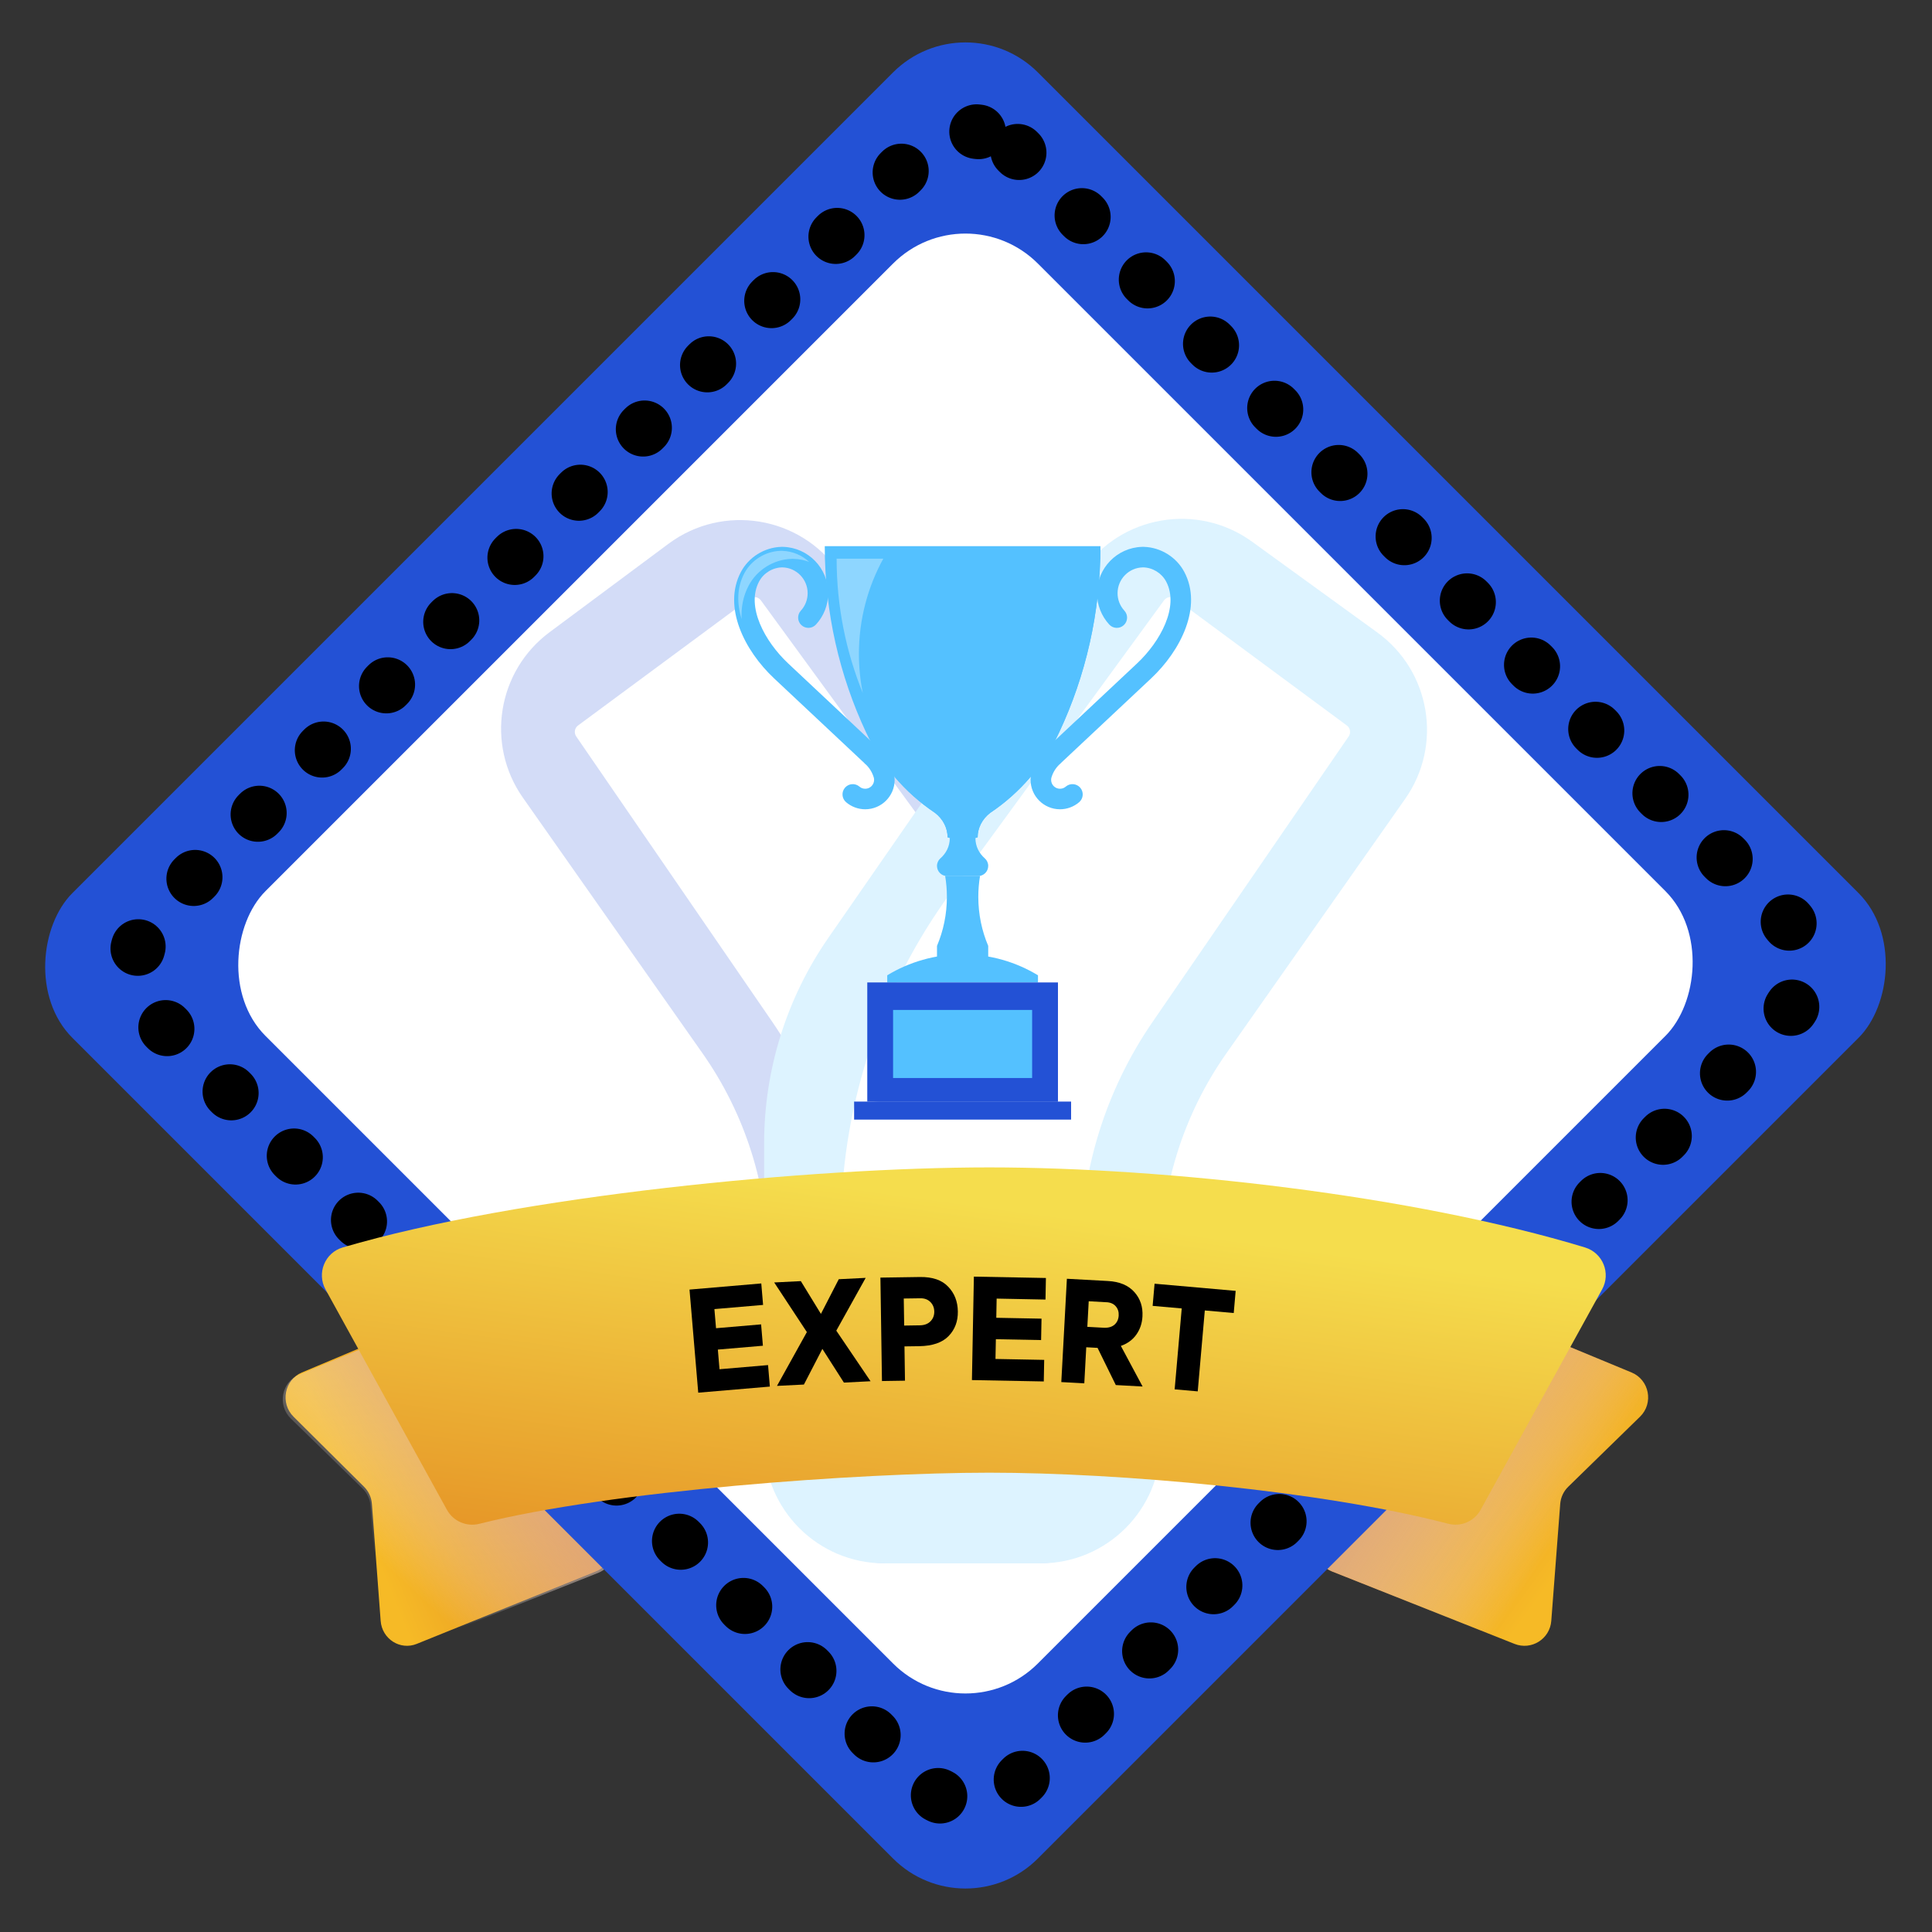 <?xml version="1.0" encoding="UTF-8"?><svg width="283" height="283" viewBox="0 0 283 283" fill="none" xmlns="http://www.w3.org/2000/svg">
<rect x="0" y="0" width="283" height="283" fill="#333333" stroke="none"/>
<rect x="92" y="84" width="100" height="72" fill="white"/>
<path d="M68.443 190.839L44.221 201.04C41.651 202.123 41.009 205.539 42.994 207.515L53.319 217.775C53.996 218.442 54.405 219.346 54.475 220.298L55.759 237.427C55.958 240.081 58.621 241.783 61.05 240.795L87.281 230.19C89.395 229.333 90.341 226.809 89.314 224.738L73.371 192.684C72.461 190.839 70.3 190.029 68.431 190.815L68.443 190.839Z" fill="url(#paint0_linear_2509_6808)"/>
<g style="mix-blend-mode:multiply">
<path d="M68.463 191.173L43.852 201.343C41.241 202.423 40.588 205.829 42.606 207.799L53.096 218.028C53.784 218.692 54.2 219.594 54.271 220.544L55.576 237.62C55.778 240.266 58.483 241.963 60.952 240.978L87.604 230.405C89.752 229.55 90.713 227.035 89.669 224.97L73.471 193.013C72.546 191.173 70.35 190.366 68.451 191.15L68.463 191.173Z" fill="url(#paint1_linear_2509_6808)"/>
</g>
<path d="M214.313 190.827L238.985 201.04C241.602 202.123 242.256 205.539 240.234 207.515L229.718 217.775C229.028 218.442 228.612 219.346 228.54 220.298L227.232 237.427C227.03 240.081 224.318 241.783 221.843 240.795L195.126 230.19C192.973 229.333 192.01 226.809 193.056 224.738L209.282 192.684C210.21 190.839 212.41 190.029 214.313 190.815V190.827Z" fill="url(#paint2_linear_2509_6808)"/>
<path style="mix-blend-mode:multiply" d="M214.313 190.827L238.985 201.04C241.602 202.123 242.256 205.539 240.234 207.515L229.718 217.775C229.028 218.442 228.612 219.346 228.54 220.298L227.232 237.427C227.03 240.081 224.318 241.783 221.843 240.795L195.126 230.19C192.973 229.333 192.01 226.809 193.056 224.738L209.282 192.684C210.21 190.839 212.41 190.029 214.313 190.815V190.827Z" fill="url(#paint3_linear_2509_6808)"/>
<rect x="141.421" width="200" height="200" rx="15" transform="rotate(45 141.421 0)" fill="#2351D5"/>
<rect x="142" y="15.082" width="179" height="179" rx="10" transform="rotate(45 142 15.082)" stroke="black" stroke-width="8" stroke-linecap="round" stroke-dasharray="0.3 13"/>
<rect x="141.421" y="28" width="160" height="160" rx="15" transform="rotate(45 141.421 28)" fill="white"/>
<g opacity="0.2">
<path d="M160.039 137.382L122.887 83.76C117.218 75.578 105.899 73.719 97.911 79.659L80.5 92.606C72.845 98.298 71.116 109.05 76.6 116.855L102.917 154.305C109.166 163.198 112.519 173.802 112.519 184.671V211.395C112.519 221.118 120.401 229 130.124 229H151.837C161.559 229 169.441 221.118 169.441 211.395V167.461C169.441 156.711 166.161 146.218 160.039 137.382Z" fill="#2351D5"/>
<path d="M142.776 130.864L111.454 87.942C111.07 87.416 110.332 87.303 109.809 87.69L84.676 106.266C84.167 106.642 84.048 107.353 84.406 107.875L113.151 149.723C120.001 159.697 123.668 171.513 123.668 183.613V214.329C123.668 214.977 124.194 215.503 124.842 215.503H158.269C158.926 215.503 159.455 214.964 159.443 214.308L158.778 178.442C158.461 161.315 152.874 144.702 142.776 130.864Z" fill="white"/>
<path d="M121.333 137.382L158.61 83.58C164.231 75.467 175.423 73.56 183.414 79.353L201.755 92.65C209.545 98.298 211.358 109.153 205.826 117.025L179.629 154.306C173.38 163.198 170.027 173.802 170.027 184.671V211.395C170.027 221.118 162.145 229 152.422 229H129.536C119.813 229 111.931 221.118 111.931 211.395V167.461C111.931 156.711 115.211 146.218 121.333 137.382Z" fill="#54C1FF"/>
<path d="M139.183 130.864L170.505 87.942C170.889 87.416 171.627 87.303 172.151 87.69L197.284 106.266C197.792 106.642 197.911 107.353 197.553 107.875L168.809 149.723C161.958 159.697 158.291 171.513 158.291 183.613V214.329C158.291 214.977 157.766 215.503 157.117 215.503H123.69C123.034 215.503 122.505 214.964 122.517 214.308L123.181 178.442C123.498 161.315 129.086 144.702 139.183 130.864Z" fill="white"/>
</g>
<path d="M47.684 188.881L65.466 221.155C66.403 222.851 68.347 223.675 70.208 223.209C89.614 218.324 125.96 215.72 144.903 215.72C163.846 215.72 193.447 218.324 212.13 223.197C214.003 223.687 215.947 222.851 216.883 221.155L234.677 188.869C235.993 186.492 234.772 183.518 232.176 182.729C207.115 175.109 170.924 171 144.903 171C118.882 171 76.088 175.109 50.197 182.729C47.59 183.494 46.368 186.492 47.684 188.881Z" fill="url(#paint4_linear_2509_6808)"/>
<g clip-path="url(#clip0_2509_6808)">
<path d="M112.774 203.106L102.279 204L101 188.898L111.512 187.999L111.777 191.145L104.646 191.756L104.885 194.558L111.486 193.995L111.751 197.123L105.151 197.686L105.394 200.566L112.504 199.959L112.769 203.106H112.774Z" fill="black"/>
<path d="M117.755 202.809L113.813 203.005L118.19 195.125L113.404 187.855L117.307 187.659L120.248 192.459L122.863 187.38L126.805 187.183L122.502 194.915L127.519 202.324L123.616 202.521L120.461 197.586L117.755 202.813V202.809Z" fill="black"/>
<path d="M128.963 187.144L134.75 187.057C136.591 187.031 137.97 187.502 138.883 188.47C139.81 189.426 140.284 190.639 140.306 192.101C140.328 193.55 139.875 194.754 138.949 195.709C138.022 196.665 136.591 197.158 134.654 197.189L132.488 197.219L132.562 202.242L129.19 202.294L128.963 187.14V187.144ZM132.444 194.169L134.733 194.134C135.398 194.125 135.92 193.929 136.299 193.545C136.673 193.166 136.86 192.686 136.852 192.11C136.843 191.551 136.651 191.084 136.277 190.713C135.903 190.342 135.416 190.163 134.815 190.172L132.383 190.207L132.444 194.165V194.169Z" fill="black"/>
<path d="M152.897 202.355L142.368 202.154L142.655 187L153.206 187.201L153.145 190.36L145.988 190.22L145.936 193.03L152.562 193.157L152.501 196.294L145.875 196.168L145.818 199.061L152.954 199.196L152.893 202.355H152.897Z" fill="black"/>
<path d="M167.365 203.097L163.444 202.883L160.769 197.437L159.115 197.346L158.828 202.63L155.46 202.447L156.278 187.314L162.283 187.641C163.997 187.733 165.293 188.279 166.168 189.269C167.029 190.233 167.425 191.42 167.347 192.825C167.295 193.838 166.995 194.723 166.455 195.487C165.916 196.251 165.159 196.805 164.184 197.149L167.365 203.092V203.097ZM162.091 190.753L159.476 190.609L159.272 194.357L161.66 194.488C162.339 194.523 162.87 194.374 163.253 194.038C163.631 193.702 163.836 193.257 163.866 192.694C163.897 192.162 163.753 191.713 163.436 191.346C163.122 190.98 162.67 190.783 162.087 190.748L162.091 190.753Z" fill="black"/>
<path d="M172.063 203.511L173.099 191.66L168.839 191.285L169.122 188.038L181 189.086L180.717 192.332L176.48 191.957L175.444 203.808L172.063 203.511Z" fill="black"/>
</g>
<path d="M141.002 139.785C136.961 139.785 133.182 140.91 129.962 142.862V143.909H152.043V142.862C148.824 140.91 145.045 139.785 141.003 139.785H141.002Z" fill="#54C1FF"/>
<path d="M154.964 143.909H127.039V161.36H154.964V143.909Z" fill="#2351D5"/>
<path d="M156.894 161.359H125.111V164H156.894V161.359Z" fill="#2351D5"/>
<path d="M143.209 122.644C142.522 122.901 141.779 123.041 141.002 123.041C140.226 123.041 139.484 122.901 138.797 122.645L138.801 122.637C138.801 121.345 138.181 119.999 136.94 119.054L136.917 119.042C132.581 116.129 129.083 112.064 126.864 107.285H126.862C122.98 99.001 120.812 89.754 120.812 80H161.193C161.193 89.754 159.025 99.001 155.141 107.285H155.14C152.92 112.062 149.423 116.127 145.087 119.041L145.065 119.053C143.824 119.999 143.204 121.345 143.204 122.635L143.207 122.644H143.209Z" fill="#54C1FF"/>
<path d="M142.88 122.756C142.88 123.979 143.418 124.998 144.271 125.747H144.273C144.569 126.019 144.754 126.406 144.754 126.839C144.754 127.661 144.088 128.327 143.266 128.327C143.251 128.327 143.237 128.327 143.223 128.327H138.781C138.767 128.327 138.752 128.327 138.739 128.327C137.917 128.327 137.25 127.661 137.25 126.839C137.25 126.406 137.436 126.02 137.731 125.747H137.734C138.586 125 139.125 123.979 139.125 122.756H142.88Z" fill="#54C1FF"/>
<path d="M144.765 141.052C143.573 141.404 142.31 141.593 141.002 141.593C139.695 141.593 138.433 141.404 137.24 141.052L137.251 141.017V138.554C138.185 136.347 138.701 133.92 138.701 131.373C138.701 130.325 138.613 129.297 138.445 128.298H143.558C143.39 129.298 143.303 130.326 143.303 131.373C143.303 133.921 143.819 136.347 144.753 138.554V141.017L144.764 141.052H144.765Z" fill="#54C1FF"/>
<path d="M126.738 118.543C125.709 118.543 124.713 118.174 123.934 117.505C123.303 116.965 123.231 116.015 123.772 115.385C124.312 114.754 125.262 114.682 125.893 115.223C126.059 115.365 126.34 115.536 126.738 115.536C127.455 115.536 128.039 114.953 128.039 114.236C128.039 114.133 128.026 114.031 128.003 113.934C127.8 113.215 127.413 112.559 126.879 112.03C126.733 111.919 126.627 111.803 126.56 111.728L113.396 99.376C109.032 95.284 105.835 88.876 108.525 83.786C109.672 81.614 111.964 80.189 114.41 80.105C114.446 80.102 114.483 80.101 114.519 80.101H114.639C114.674 80.101 114.709 80.102 114.745 80.105C118.386 80.224 121.312 83.222 121.312 86.892C121.312 88.599 120.676 90.23 119.522 91.485C118.959 92.096 118.008 92.136 117.397 91.575C116.786 91.013 116.745 90.062 117.307 89.451C117.95 88.752 118.304 87.843 118.304 86.892C118.304 84.826 116.64 83.142 114.58 83.109C113.173 83.131 111.845 83.944 111.185 85.191C109.247 88.86 112.039 93.979 115.455 97.183L128.662 109.575C128.7 109.611 128.731 109.644 128.758 109.673C128.792 109.7 128.826 109.729 128.858 109.759C129.841 110.683 130.549 111.856 130.909 113.15C130.912 113.162 130.915 113.174 130.918 113.186C131.004 113.528 131.048 113.881 131.048 114.236C131.048 116.611 129.115 118.543 126.739 118.543H126.738ZM126.597 111.763C126.597 111.763 126.602 111.767 126.603 111.769L126.597 111.763Z" fill="#54C1FF"/>
<path d="M150.958 114.236C150.958 113.881 151.002 113.528 151.088 113.186C151.091 113.174 151.094 113.162 151.097 113.15C151.457 111.856 152.165 110.683 153.148 109.759C153.181 109.729 153.214 109.7 153.248 109.673C153.275 109.644 153.306 109.611 153.344 109.575L166.551 97.183C169.966 93.979 172.759 88.86 170.821 85.191C170.161 83.943 168.833 83.131 167.426 83.109C165.366 83.141 163.702 84.826 163.702 86.892C163.702 87.843 164.056 88.751 164.699 89.451C165.262 90.062 165.222 91.014 164.609 91.575C163.998 92.137 163.046 92.097 162.484 91.485C161.33 90.229 160.694 88.597 160.694 86.892C160.694 83.222 163.62 80.224 167.261 80.105C167.297 80.102 167.332 80.101 167.367 80.101H167.487C167.523 80.101 167.56 80.102 167.596 80.105C170.041 80.189 172.334 81.615 173.481 83.786C176.171 88.876 172.974 95.284 168.612 99.376L155.447 111.728C155.38 111.803 155.274 111.918 155.128 112.03C154.595 112.559 154.207 113.214 154.004 113.934C153.981 114.031 153.969 114.133 153.969 114.236C153.969 114.953 154.552 115.536 155.269 115.536C155.667 115.536 155.949 115.366 156.114 115.223C156.745 114.682 157.695 114.754 158.236 115.385C158.776 116.015 158.704 116.965 158.074 117.505C157.294 118.174 156.298 118.543 155.269 118.543C152.893 118.543 150.961 116.611 150.961 114.236H150.958ZM155.402 111.769C155.402 111.769 155.406 111.765 155.408 111.763L155.402 111.769Z" fill="#54C1FF"/>
<path opacity="0.4" d="M129.384 81.837H122.55C122.55 88.799 123.912 95.445 126.384 101.52C126.011 99.665 125.815 97.746 125.815 95.781C125.815 90.726 127.111 85.974 129.385 81.836L129.384 81.837Z" fill="#E7F6FF"/>
<path d="M127.039 161.36H154.964V143.909C154.964 143.909 145.632 161.36 127.039 161.36Z" fill="#2351D5"/>
<path d="M151.186 147.937H130.82V157.907H151.186V147.937Z" fill="#54C1FF"/>
<path opacity="0.4" d="M109.666 85.774C110.885 83.468 113.319 81.953 115.917 81.864C115.956 81.861 115.994 81.86 116.034 81.86H116.161C116.199 81.86 116.236 81.861 116.274 81.864C117.062 81.889 117.818 82.044 118.523 82.304C117.485 81.343 116.11 80.738 114.597 80.688C114.566 80.685 114.534 80.684 114.502 80.684H114.395C114.362 80.684 114.329 80.685 114.297 80.688C112.106 80.763 110.054 82.04 109.026 83.984C107.921 86.077 107.927 88.418 108.634 90.694C108.54 88.999 108.845 87.329 109.666 85.774Z" fill="#E7F6FF"/>
<path d="M131.048 113.802C132.753 115.803 134.728 117.569 136.917 119.041L136.94 119.053C138.181 119.999 138.801 121.345 138.801 122.635L138.797 122.644C139.484 122.9 140.227 123.04 141.003 123.04C141.778 123.04 142.522 122.9 143.209 122.643L143.207 122.634C143.207 121.343 143.827 119.996 145.067 119.051L145.089 119.039C149.426 116.126 152.923 112.061 155.143 107.283H155.144C159.025 99.001 161.194 89.754 161.194 80C152.271 115.335 131.145 113.802 131.048 113.802Z" fill="#54C1FF"/>
<defs>
<linearGradient id="paint0_linear_2509_6808" x1="80.216" y1="209.526" x2="52.173" y2="220.91" gradientUnits="userSpaceOnUse">
<stop stop-color="#DC7E22"/>
<stop offset="1" stop-color="#F6BA26"/>
</linearGradient>
<linearGradient id="paint1_linear_2509_6808" x1="93.004" y1="186.178" x2="54.817" y2="227.794" gradientUnits="userSpaceOnUse">
<stop stop-color="#D29876"/>
<stop offset="0.13" stop-color="#D29A78" stop-opacity="0.98"/>
<stop offset="0.26" stop-color="#D5A081" stop-opacity="0.92"/>
<stop offset="0.41" stop-color="#DAAB8F" stop-opacity="0.81"/>
<stop offset="0.55" stop-color="#E1BAA3" stop-opacity="0.67"/>
<stop offset="0.7" stop-color="#E9CDBD" stop-opacity="0.48"/>
<stop offset="0.86" stop-color="#F3E5DC" stop-opacity="0.25"/>
<stop offset="1" stop-color="white" stop-opacity="0"/>
</linearGradient>
<linearGradient id="paint2_linear_2509_6808" x1="202.382" y1="204.896" x2="231.349" y2="226.03" gradientUnits="userSpaceOnUse">
<stop stop-color="#DC7E22"/>
<stop offset="1" stop-color="#F6BA26"/>
</linearGradient>
<linearGradient id="paint3_linear_2509_6808" x1="183.302" y1="193.576" x2="229.164" y2="223.498" gradientUnits="userSpaceOnUse">
<stop stop-color="#D29876"/>
<stop offset="0.13" stop-color="#D29A78" stop-opacity="0.98"/>
<stop offset="0.26" stop-color="#D5A081" stop-opacity="0.92"/>
<stop offset="0.41" stop-color="#DAAB8F" stop-opacity="0.81"/>
<stop offset="0.55" stop-color="#E1BAA3" stop-opacity="0.67"/>
<stop offset="0.7" stop-color="#E9CDBD" stop-opacity="0.48"/>
<stop offset="0.86" stop-color="#F3E5DC" stop-opacity="0.25"/>
<stop offset="1" stop-color="white" stop-opacity="0"/>
</linearGradient>
<linearGradient id="paint4_linear_2509_6808" x1="134.85" y1="233.78" x2="142.707" y2="176.295" gradientUnits="userSpaceOnUse">
<stop stop-color="#E69627"/>
<stop offset="1" stop-color="#F5DD4D"/>
</linearGradient>
<clipPath id="clip0_2509_6808">
<rect width="80" height="17" fill="white" transform="translate(101 187)"/>
</clipPath>
</defs>
</svg>
